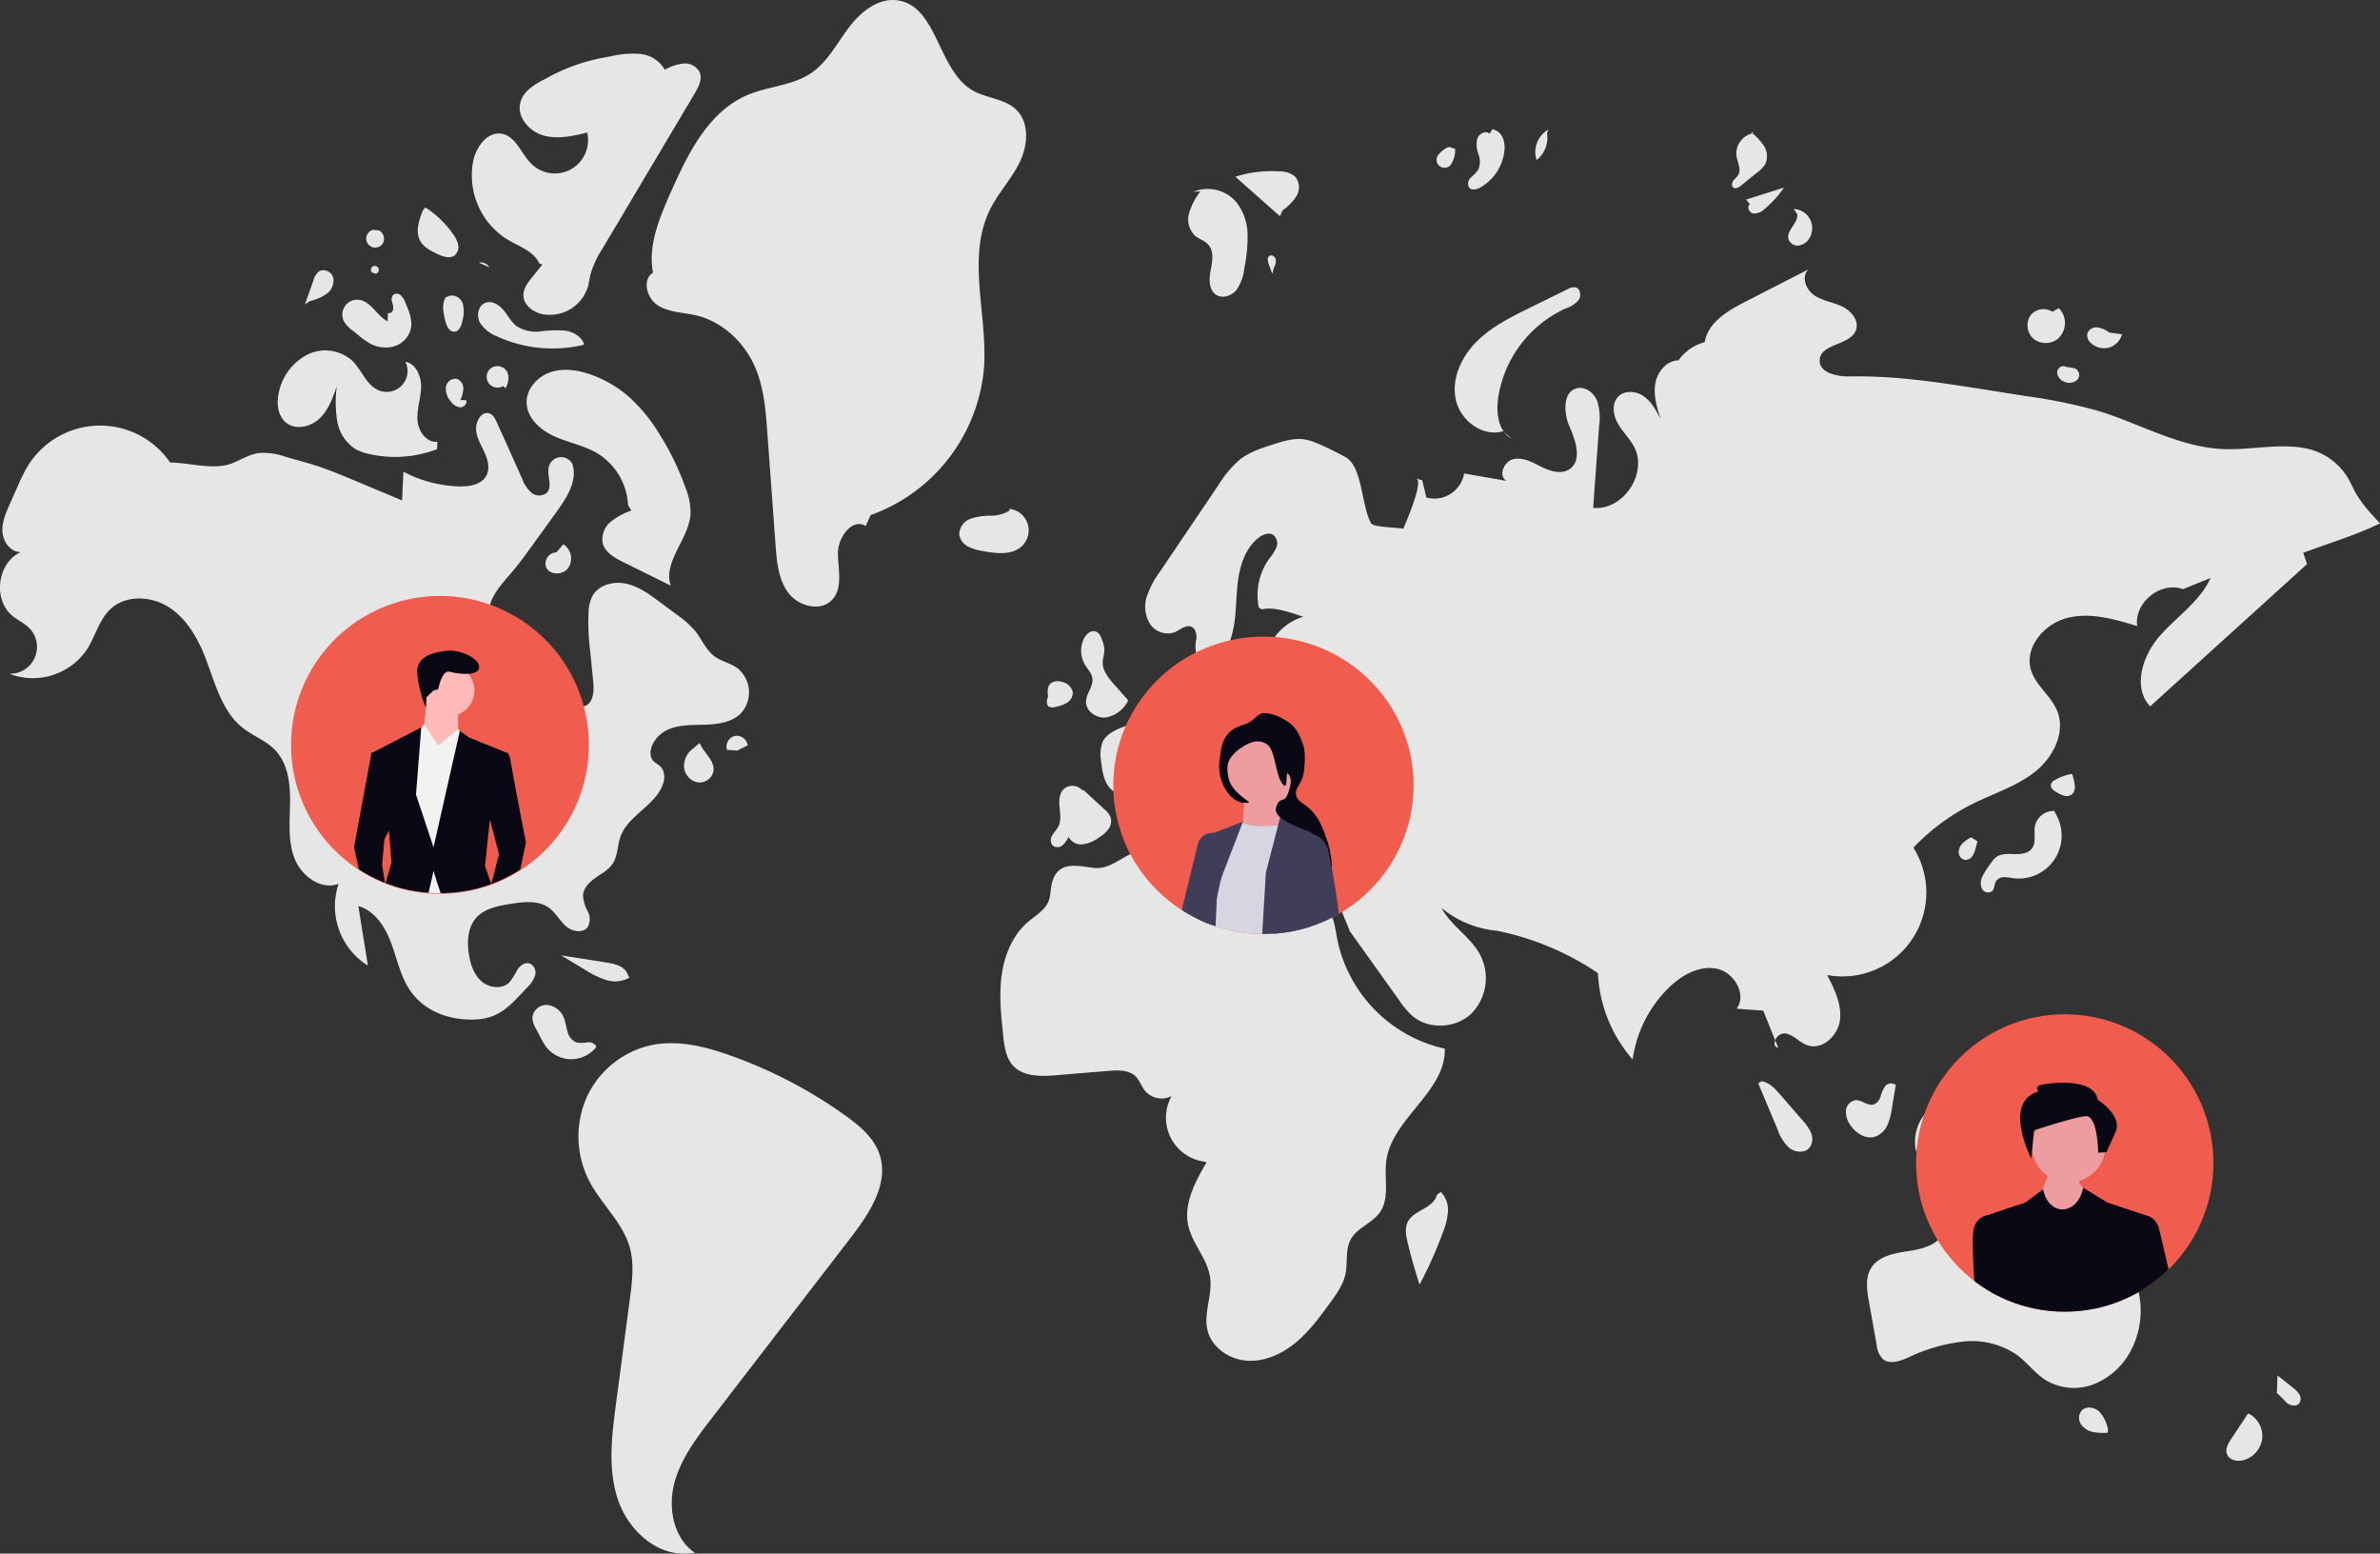 <svg xmlns="http://www.w3.org/2000/svg" xmlns:xlink="http://www.w3.org/1999/xlink" width="800.46" height="522.403" viewBox="0 0 800.46 522.403" role="img" artist="Katerina Limpitsouni" source="https://undraw.co/"><rect x="0" y="0" width="800.46" height="522.403" fill="#333333" stroke="none"/><defs><clipPath id="a-389"><circle cx="50" cy="50" r="50" transform="translate(0.364 0.44)" fill="none" stroke="#707070" stroke-width="1"/></clipPath><clipPath id="b-390"><ellipse cx="50.5" cy="50" rx="50.5" ry="50" transform="translate(-0.457 -0.108)" fill="none" stroke="#707070" stroke-width="1"/></clipPath><clipPath id="c-391"><circle cx="49.981" cy="49.981" r="49.981" fill="none" stroke="#707070" stroke-width="1"/></clipPath></defs><g transform="translate(-559.566 -303.937)"><g transform="translate(559.566 303.937)"><path d="M517.953,246.317c2.8-5.645,7.285-10.331,10.025-16.006s3.274-13.271-1.292-17.615c-3.877-3.688-9.951-3.74-14.587-6.412-11.813-6.806-11.8-28.425-25.3-30.293-6.567-.908-12.509,4.016-16.478,9.327s-7.132,11.506-12.637,15.2c-6.232,4.182-14.288,4.364-21.208,7.269-13.267,5.569-20.223,19.89-26.039,33.052-3.747,8.478-7.579,17.623-5.841,26.728-3.779,2.351-2.095,8.675,1.677,11.037s8.508,2.31,12.839,3.333c9.1,2.15,16.556,9.4,20.09,18.057,2.754,6.75,3.317,14.161,3.849,21.431l2.766,37.848c.41,5.613.948,11.578,4.365,16.05s10.815,6.346,14.655,2.233c3.67-3.931,2.017-10.155,1.943-15.533s4.787-12.074,9.371-9.261l1.617-3.668a57.863,57.863,0,0,0,38.165-49.755C517.1,281.483,509.994,262.34,517.953,246.317Z" transform="translate(-184.967 -175.882)" fill="#e6e6e6"/><path d="M496.8,307.69a7.286,7.286,0,0,0-4.18-12.543l.017.606a12.529,12.529,0,0,1-6.5,1.708,19.684,19.684,0,0,0-6.688,1.059,5.637,5.637,0,0,0-3.709,5.186,5.474,5.474,0,0,0,2.952,4.111,16.171,16.171,0,0,0,5.019,1.524C488.211,310.188,493.473,310.828,496.8,307.69Z" transform="translate(-153.117 -124.046)" fill="#e6e6e6"/><path d="M556.348,229.183a16.556,16.556,0,0,0,4.7-4.863,5.646,5.646,0,0,0-.366-6.37,7.565,7.565,0,0,0-5.119-1.849,39.82,39.82,0,0,0-15.085,1.779l14.994,13.284Z" transform="translate(-124.983 -158.449)" fill="#e6e6e6"/><path d="M536.16,238.887c2.02,2.23,1.376,5.689.8,8.643s-.645,6.645,1.9,8.257c2.2,1.4,5.293.257,6.9-1.794a15.9,15.9,0,0,0,2.554-7.3,51.043,51.043,0,0,0,1.066-11.53,17.777,17.777,0,0,0-3.916-10.7,12.6,12.6,0,0,0-14.285-3.337l2.322-.115a22.672,22.672,0,0,0-3.778,7.249,7.7,7.7,0,0,0,1.909,7.581C533.014,237.032,534.933,237.533,536.16,238.887Z" transform="translate(-129.79 -156.636)" fill="#e6e6e6"/><path d="M614.728,207.532l.412-1.272a8.7,8.7,0,0,0-3.916,10.235A9.512,9.512,0,0,0,614.728,207.532Z" transform="translate(-94.42 -162.678)" fill="#e6e6e6"/><path d="M599.133,225.767a16.173,16.173,0,0,0,8.083-12.1,8.9,8.9,0,0,0-.523-4.62,4.775,4.775,0,0,0-3.478-2.872l-.94,1.48c-1.349-1.161-3.614.033-4.181,1.72a9.21,9.21,0,0,0,.438,5.237,6.9,6.9,0,0,1-.082,5.195,18.678,18.678,0,0,1-2.545,2.674,2.664,2.664,0,0,0-.486,3.35C596.3,226.843,597.958,226.419,599.133,225.767Z" transform="translate(-101.271 -162.715)" fill="#e6e6e6"/><path d="M592.778,215.7a8.8,8.8,0,0,0,1.1-4.75l-2.057-.645a8.783,8.783,0,0,0-3.4,2.458,2.677,2.677,0,1,0,4.359,2.937Z" transform="translate(-104.485 -160.919)" fill="#e6e6e6"/><path d="M661.286,206.814c.186.156.371.316.557.473.164-.034.32-.1.487-.117Z" transform="translate(-72.475 -162.438)" fill="#e6e6e6"/><path d="M659.9,224.719l5.664-4.582a9.446,9.446,0,0,0,2.517-2.646,6.4,6.4,0,0,0-.456-6.161,16.949,16.949,0,0,0-3.872-4.186,7,7,0,0,0-5.344,7.609c.341,2.166,1.7,4.481.591,6.372-.432.736-1.176,1.237-1.674,1.93s-.66,1.8.025,2.307C658.111,225.928,659.163,225.315,659.9,224.719Z" transform="translate(-74.384 -162.294)" fill="#e6e6e6"/><path d="M662.594,228.546a4.9,4.9,0,0,0,3.792-1.492,33.483,33.483,0,0,0,6.554-7.2L660.2,223.889l1.324,1.549C660.343,226.206,661.215,228.281,662.594,228.546Z" transform="translate(-72.949 -156.771)" fill="#e6e6e6"/><path d="M670.209,235.111a3.256,3.256,0,0,0,3.362,2.053,4.863,4.863,0,0,0,3.467-2.219,6.458,6.458,0,0,0-5.078-10.078l1.173,1.792C673.432,229.718,669.274,232.183,670.209,235.111Z" transform="translate(-68.656 -154.591)" fill="#e6e6e6"/><path d="M728.337,258.514a6.625,6.625,0,0,0,7.95-.019,7.091,7.091,0,0,0,.424-10.391l-2.17,1.211a5.525,5.525,0,0,0-7.523,1.494A6.023,6.023,0,0,0,728.337,258.514Z" transform="translate(-44.274 -144.492)" fill="#e6e6e6"/><path d="M747.482,259.414a6.428,6.428,0,0,0,4.409-4.479l-4.219-.554a9.339,9.339,0,0,0-3.987-1.741,3.2,3.2,0,0,0-3.473,2.047,3.465,3.465,0,0,0,1.183,3.167,6.427,6.427,0,0,0,6.087,1.561Z" transform="translate(-38.189 -142.536)" fill="#e6e6e6"/><path d="M733.126,263.9a3.636,3.636,0,0,0,2.431,3.047,3.939,3.939,0,0,0,4.374-.677,2.415,2.415,0,0,0-.876-3.829l-3.163-.575C734.668,261.228,733.106,262.52,733.126,263.9Z" transform="translate(-41.252 -138.585)" fill="#e6e6e6"/><path d="M605.924,279.411l-2.448-2.236A8.015,8.015,0,0,0,605.924,279.411Z" transform="translate(-97.601 -131.857)" fill="#e6e6e6"/><path d="M592.257,281.009c1.507,7,9.047,12.7,15.891,10.6l.361.33c-2.179-2.983-2.548-7.4-2.039-11.233a39.558,39.558,0,0,1,22.819-30.4,9.416,9.416,0,0,0,4.282-2.79c.975-1.426.611-3.873-1.069-4.276a4,4,0,0,0-2.609.6l-12.72,6.26c-6.425,3.162-12.977,6.415-18.023,11.495S590.75,274.009,592.257,281.009Z" transform="translate(-102.635 -146.619)" fill="#e6e6e6"/><path d="M476.215,444.708a156.181,156.181,0,0,0-38.564-20.153c-8.44-3-17.509-5.29-26.3-3.586a31.309,31.309,0,0,0-22.15,17.682,32.792,32.792,0,0,0,1.072,28.422c4.055,7.6,11.078,13.652,13.426,21.939,1.583,5.587.833,11.536.071,17.293L399.1,541.6c-1.417,10.711-2.8,21.858.593,32.116s13.068,19.3,23.818,18.212l2.13-.16c-7.111-4.835-9.1-14.846-6.987-23.18s7.491-15.4,12.737-22.214L478.1,485.721c6.3-8.18,12.962-18.29,9.6-28.052C485.789,452.119,480.987,448.125,476.215,444.708Z" transform="translate(-191.918 -69.613)" fill="#e6e6e6"/><path d="M429.048,457.793c-1.577-.534-3.242.653-4.169,2.036a27.949,27.949,0,0,1-2.631,4.229c-2.425,2.5-6.845,2-9.461-.3s-3.749-5.857-4.257-9.3c-.609-4.135-.346-8.748,2.383-11.913,2.809-3.259,7.427-4.133,11.676-4.81,4.389-.7,9.306-1.282,12.9,1.33,2.265,1.645,3.585,4.3,5.683,6.153s5.83,2.555,7.409.244a5.688,5.688,0,0,0-.076-5.269,12.9,12.9,0,0,1-1.566-5.217c.106-2.541,2.146-4.56,4.234-6.013s4.445-2.706,5.815-4.848c1.685-2.636,1.506-6.031,2.551-8.979,2.529-7.136,11.557-10.31,14.186-17.41a6.712,6.712,0,0,0,.2-4.708c-1.1-2.828-4.076-2.273-4.258-5.729-.175-3.306,2.583-6.549,5.386-7.929,3.864-1.9,8.368-1.749,12.674-1.865s8.944-.688,12.1-3.615a10.433,10.433,0,0,0-1.109-15.52c-2.355-1.626-5.331-2.192-7.622-3.906-2.854-2.135-4.2-5.692-6.427-8.478a32.611,32.611,0,0,0-6.294-5.573l-5.721-4.245c-3.448-2.558-7.035-5.181-11.23-6.093s-9.191.378-11.292,4.122a12.738,12.738,0,0,0-1.326,5.361,77.2,77.2,0,0,0,.547,13.132l1.039,10.514c.31,3.142-.023,7.284-3.073,8.1-6.766,1.809-4.483-8.2-5.983-11.26-2.3-4.691-12.85-6.944-17.362-8.9-2.818-1.221-5.791-2.569-7.492-5.125-2.118-3.182-1.683-7.512-.022-10.954s4.366-6.244,6.824-9.171c2.505-2.983,4.787-6.147,7.066-9.307l7.929-10.995c3.39-4.7,6.953-10.437,5.028-15.9a4.278,4.278,0,0,0-7.829.944c-.844,2.951,1.407,6.718-.746,8.905a4.037,4.037,0,0,1-5.181-.1,11.769,11.769,0,0,1-3.1-4.682c-2.609-5.8-5.151-11.633-7.83-17.4-.847-1.823-1.73-4.944-4.3-4.637-2.227.267-3.43,3.513-3.353,5.4.113,2.742,1.628,5.192,2.786,7.68s1.968,5.475.7,7.907c-1.61,3.079-5.689,3.771-9.162,3.669a42.96,42.96,0,0,1-18.753-4.948q-.227,4.826-.454,9.653l-13.83-5.789-2.686-1.124c-3.889-1.628-7.782-3.257-11.786-4.579-2.273-.75-4.577-1.4-6.88-2.049l-4.2-1.184a22.039,22.039,0,0,0-8.62-1.23c-3.075.386-5.817,2.038-8.661,3.272-6.344,2.754-14.55-.017-21.349-.066a28.544,28.544,0,0,0-47.955,1.329,57.113,57.113,0,0,0-3.187,6.408l-2.768,6.2c-1.353,3.033-2.736,6.228-2.47,9.538s2.8,6.692,6.124,6.662c-7.831,3.545-9.46,15.951-2.811,21.4,1.841,1.508,4.1,2.495,5.756,4.2a9.026,9.026,0,0,1-6.781,15.3,21.983,21.983,0,0,0,26.131-8.185c2.843-4.451,4.078-10.012,7.946-13.609,5.122-4.763,13.582-4.394,19.489-.648s9.644,10.123,12.215,16.628c3.368,8.525,5.524,18.266,12.7,23.968,3.47,2.757,7.864,4.308,10.932,7.507,4.368,4.556,5.123,11.433,5.025,17.744s-.778,12.859,1.521,18.737,8.889,10.713,14.8,8.5A23.539,23.539,0,0,0,374.6,458.5l-3.23-20.035c5.366,1.511,8.845,6.716,10.853,11.916s3.07,10.825,5.982,15.579c4.585,7.486,12.888,10.712,21.334,10.684,9.124-.031,12.588-4.381,18.6-10.788a9.812,9.812,0,0,0,2.668-4.006A3.37,3.37,0,0,0,429.048,457.793Z" transform="translate(-250.858 -133.806)" fill="#e6e6e6"/><path d="M397.709,402.212l-15.3-2.4,8.021,4.822a29.006,29.006,0,0,0,7.2,3.47,9.784,9.784,0,0,0,7.749-.816l-.653-1.248C403.7,403.435,400.471,402.646,397.709,402.212Z" transform="translate(-193.683 -78.558)" fill="#e6e6e6"/><path d="M397.175,425.513l.035-.089a2.994,2.994,0,0,0-3.041-1.41,11.122,11.122,0,0,1-3.557.058,5.046,5.046,0,0,1-3.058-3.476c-.507-1.525-.657-3.157-1.234-4.657a6.835,6.835,0,0,0-5.523-4.505,4.773,4.773,0,0,0-5.134,4.309,7.973,7.973,0,0,0,1.19,3.622l1.65,3.174a21.339,21.339,0,0,0,1.6,2.73,10.662,10.662,0,0,0,17.076.243Z" transform="translate(-196.614 -73.511)" fill="#e6e6e6"/><path d="M373.558,251.023c3.883,2.289,8.746,3.867,10.591,7.98l1.065.344-3.483,4.328c-1.435,1.783-2.944,3.77-2.91,6.058.046,3.152,3.078,5.529,6.141,6.272a13.458,13.458,0,0,0,15.558-9.17c.364-1.329.515-2.707.834-4.046a32.914,32.914,0,0,1,4.169-8.956l30.936-52.045c1.284-2.161,2.608-4.745,1.642-7.066a5.551,5.551,0,0,0-5.481-2.941,16.281,16.281,0,0,0-6.239,2.1,10.625,10.625,0,0,0-8.311-5.329,31.376,31.376,0,0,0-10.2.888,62.8,62.8,0,0,0-21.4,7.352c-3.627,1.833-7.618,4.1-8.67,8.023-1.294,4.828,2.877,9.749,7.679,11.137s9.928.222,14.789-.946a11.191,11.191,0,0,1-18.706,10.559c-3.484-3.392-5.19-9.282-9.974-10.157-4.768-.873-8.558,4.213-9.611,8.945a25.418,25.418,0,0,0,11.581,26.672Z" transform="translate(-202.782 -170.416)" fill="#e6e6e6"/><path d="M427.784,302.29a91.452,91.452,0,0,0-9-18.462A55.164,55.164,0,0,0,408.561,271.5a39.514,39.514,0,0,0-12.369-7.245c-4.4-1.59-9.293-2.376-13.738-.926s-8.227,5.583-8.137,10.258c.1,5.169,4.622,9.212,9.336,11.336s9.957,3.048,14.4,5.685a21.59,21.59,0,0,1,10.37,17.43l1.12,1.852a22.387,22.387,0,0,0-6.987,3.8,7.6,7.6,0,0,0-2.654,7.141c.777,3.13,3.973,4.926,6.863,6.358l16.021,7.935c-2.719-8.108,6.183-15.653,6.676-24.19a22.362,22.362,0,0,0-1.681-8.652Z" transform="translate(-197.2 -138.205)" fill="#e6e6e6"/><path d="M318.866,282.376c3.24,2.516,8.22,1.339,11.188-1.492s4.413-6.86,5.761-10.734a41.444,41.444,0,0,0,.139,11.54,13.979,13.979,0,0,0,6.082,9.453,16.391,16.391,0,0,0,4.681,1.7,39.407,39.407,0,0,0,22.864-1.633l.065-2.493c-3.663.418-6.434-3.6-6.676-7.278s1.093-7.286,1.211-10.971-1.658-7.99-5.286-8.645a7.013,7.013,0,0,1-8.919,9.622c-4.2-1.707-5.724-6.823-8.969-9.988a13.61,13.61,0,0,0-14.935-2.1,18.522,18.522,0,0,0-9.6,12.208C315.485,275.354,315.777,279.977,318.866,282.376Z" transform="translate(-222.56 -140.182)" fill="#e6e6e6"/><path d="M398.429,261.047l.15-.244c-.9-2.612-3.708-4.143-6.444-4.531a41.873,41.873,0,0,0-8.268.273,11.988,11.988,0,0,1-7.928-1.746c-1.883-1.408-2.956-3.623-4.462-5.43s-3.943-3.292-6.13-2.428c-2.368.935-3,4.254-1.851,6.526a11.537,11.537,0,0,0,5.8,4.737,44.763,44.763,0,0,0,29.129,2.843Z" transform="translate(-202.145 -145.107)" fill="#e6e6e6"/><path d="M366.436,262.352a3.637,3.637,0,0,0,4.052,6.033l.8.789c1.063-1.9,1.5-4.452.142-6.155a3.774,3.774,0,0,0-4.993-.666Z" transform="translate(-201.272 -138.584)" fill="#e6e6e6"/><path d="M361.245,267.888a3.367,3.367,0,0,0-2.1-3.178,3.224,3.224,0,0,0-3.743,2.77,6.432,6.432,0,0,0,1.685,4.841,4.438,4.438,0,0,0,3.082,1.936c1.252.041,2.529-1.268,2.021-2.413l-1.912-.037a9.872,9.872,0,0,0,.968-3.919Z" transform="translate(-205.429 -137.295)" fill="#e6e6e6"/><path d="M334.41,256.976l2.106,1.707a25.257,25.257,0,0,0,3.923,2.786,10.747,10.747,0,0,0,7.994.979,8.229,8.229,0,0,0,5.627-5.552c.839-3.163-.53-6.448-1.87-9.433a5.724,5.724,0,0,0-1.472-2.245,1.962,1.962,0,0,0-2.483-.1,2.456,2.456,0,0,0-.4,2.359,6.433,6.433,0,0,1,.388,2.459c-.134.826-1,1.606-1.763,1.264l-.122,2.81c-3.645-1.845-5.573-6.754-9.63-7.238a5.007,5.007,0,0,0-5,7.348,10.059,10.059,0,0,0,2.7,2.854Z" transform="translate(-215.979 -145.961)" fill="#e6e6e6"/><path d="M329.543,247.235a5.552,5.552,0,0,0,2.367-5.289,3.413,3.413,0,0,0-4.633-2.473,5.5,5.5,0,0,0-2.065,3.169l-2.882,8.13,1.615-1.175a16.333,16.333,0,0,0,5.6-2.362Z" transform="translate(-219.795 -148.353)" fill="#e6e6e6"/><path d="M342,234.717a3.177,3.177,0,0,0-.981-4.77L339,229.758a3.03,3.03,0,1,0,3,4.959Z" transform="translate(-213.542 -152.466)" fill="#e6e6e6"/><path d="M355.323,240.127c1.884.9,4.269,1.76,5.908.466a3.726,3.726,0,0,0,1.141-3.551,9.029,9.029,0,0,0-1.666-3.509,33.714,33.714,0,0,0-9.376-9.053l-.911,1.184c-1.272,3.3-2.5,7.161-.726,10.225C350.89,237.953,353.17,239.1,355.323,240.127Z" transform="translate(-208.287 -154.76)" fill="#e6e6e6"/><path d="M363.132,237.456l3.523,1.594a3.3,3.3,0,0,0-3.523-1.594Z" transform="translate(-202.061 -149.148)" fill="#e6e6e6"/><path d="M357.279,245.168l-1.665.549c-1.416,2.326-.8,5.3-.143,7.943.416,1.671,1.314,3.726,3.034,3.65,1.674-.074,2.414-2.1,2.735-3.747a11.311,11.311,0,0,0,.158-5.48A3.883,3.883,0,0,0,357.279,245.168Z" transform="translate(-205.702 -145.775)" fill="#e6e6e6"/><path d="M338.094,240.355l1.232.5a1.326,1.326,0,1,0-1.232-.5Z" transform="translate(-213.065 -148.791)" fill="#e6e6e6"/><path d="M382.406,306.193a3.744,3.744,0,0,0-3.426,5.046c1.21,2.6,5.376,2.616,7.227.42a5.669,5.669,0,0,0-1.462-8.21Z" transform="translate(-195.275 -120.437)" fill="#e6e6e6"/><path d="M423.965,348.39a3.749,3.749,0,0,0-2.628,4.689l3.459.24,3.514-1.764a3.749,3.749,0,0,0-4.344-3.166Z" transform="translate(-176.831 -100.928)" fill="#e6e6e6"/><path d="M414.235,351.931a7.148,7.148,0,0,0-3,6.257,5.718,5.718,0,0,0,4.474,5.056,4.78,4.78,0,0,0,5.4-3.664c.585-3.577-3.26-6.2-4.642-9.549Z" transform="translate(-181.158 -100.191)" fill="#e6e6e6"/><path d="M508.106,339.7c.365,2.686-2.055,5.038-2.145,7.747-.107,3.214,3.392,5.715,6.592,5.4a10.423,10.423,0,0,0,7.488-5.5l.069-.3-4.676-5.286c-1.914-2.164-3.944-4.627-3.869-7.515.037-1.424.6-2.8.566-4.227a10.244,10.244,0,0,0-.678-2.988c-.422-1.26-1-2.679-2.255-3.1-1.575-.532-3.165.864-3.917,2.347a9.285,9.285,0,0,0,.275,8.745C506.466,336.564,507.864,337.923,508.106,339.7Z" transform="translate(-140.697 -111.588)" fill="#e6e6e6"/><path d="M496.9,344.054a2.686,2.686,0,0,0,2.24.144,11.718,11.718,0,0,0,3.941-1.432A3.98,3.98,0,0,0,505,339.246a4.6,4.6,0,0,0-3.75-3.482,4.032,4.032,0,0,0-3.752.573c-1.161,1.09-1.023,2.939-.8,4.515l-.245.411C496.243,342.236,496.1,343.446,496.9,344.054Z" transform="translate(-144.186 -106.492)" fill="#e6e6e6"/><path d="M668.115,422.238l-1.012-2.515C666.641,420.861,666.813,422.026,668.115,422.238Z" transform="translate(-70.048 -69.902)" fill="#e6e6e6"/><path d="M939.188,324.435c-4.327-4.694-6.976-7.4-9.708-13.219a21.421,21.421,0,0,0-16.208-12.171c-8.976-1.479-18.149.863-27.233.394-14.552-.752-27.674-8.557-41.609-12.814a174.1,174.1,0,0,0-23.779-4.9l-13.883-2.2c-15.169-2.4-30.434-4.8-45.788-4.486-4.427.092-10.6-1.239-10.24-5.653.441-5.482,10.3-4.763,12.2-9.925,1.174-3.193-1.635-6.546-4.716-7.99s-6.637-1.878-9.433-3.817-4.328-6.433-1.758-8.663l-21.368,10.954c-5.922,3.036-12.538,6.985-13.584,13.557a15.709,15.709,0,0,0-8.82,6.127c-4.006.021-7.155,3.867-7.816,7.819s.54,7.951,1.728,11.777c-1.453-2.784-3-5.673-5.558-7.49s-6.461-2.162-8.644.094c-2.241,2.315-1.717,6.2-.132,9.006s4.021,5.07,5.516,7.924c4.672,8.914-3.794,21.464-13.808,20.471q1.007-13.807,2.015-27.614a18.48,18.48,0,0,0-.7-8.446c-1.093-2.635-3.89-4.8-6.674-4.177-5.005,1.119-4.578,8.451-2.5,13.138s4.158,11.205-.093,14.076c-2.745,1.854-6.466.709-9.429-.771s-6.133-3.3-9.372-2.612-5.276,5.643-2.414,7.31l-14.238-2.474a10.128,10.128,0,0,1-12.673,8.085l-1.4-5.793-2.083-.58c2.18.607-1.231,9.8-4.289,16.824-4.111-.482-10.118-.575-10.8-1.753-3.282-5.641-2.893-19.077-8.6-22.251q-4.29-2.387-8.8-4.35a20.637,20.637,0,0,0-4.964-1.63c-3.5-.552-7.033.534-10.413,1.608-3.993,1.268-8.08,2.584-11.386,5.157a35.617,35.617,0,0,0-7.172,8.529l-19.585,28.986a31.061,31.061,0,0,0-4.536,8.5,11.106,11.106,0,0,0,1.034,9.2,7.12,7.12,0,0,0,8.339,2.849c1.892-.819,3.787-2.675,5.662-1.818,1.42.649,1.775,2.516,1.626,4.07a10.875,10.875,0,0,0-.083,4.638c.854,2.42,4.138,3.261,6.48,2.214a10.016,10.016,0,0,0,4.76-5.8c2.257-5.788,2.027-12.193,2.589-18.381s2.253-12.805,7.131-16.653c1.46-1.152,3.606-1.982,5.109-.887a3.652,3.652,0,0,1,.9,4.146,16.24,16.24,0,0,1-2.434,3.824,20.965,20.965,0,0,0-3.449,16.363l1,.617c3.8-.987,8.894.78,13.944,2.474a18.149,18.149,0,0,0-9.222,6.343c-5.837,8.19-10.062,15.94-21.609,15.843-2.739-.023-5.455-.565-8.195-.571a10.712,10.712,0,0,0-7.6,2.531c-2.077,2.034-2.719,5.13-4.5,7.43-2.336,3.025-6.241,4.255-9.807,5.628-2.606,1-5.353,2.358-6.551,4.881a12.092,12.092,0,0,0-.5,6.465c.4,3.821,1.112,8.167,4.354,10.229a10.312,10.312,0,0,0,7.936.671c3.372-.82,6.669-2.365,10.132-2.134,5.437.362,9.914,5.581,9.969,11.029.028,2.758-.777,5.921,1.051,7.987,1.718,1.941,5.125,1.595,6.9-.289a7.956,7.956,0,0,0,1.5-7.3,23.492,23.492,0,0,0-3.44-6.93,8.087,8.087,0,0,1,9.306,4.3c1.208,2.683.818,5.778,1.2,8.7s2.161,6.158,5.1,6.327a4.115,4.115,0,0,0,4.138-3.248,29.579,29.579,0,0,0-.242-4.429,5.673,5.673,0,0,1,5.73-5.28,8.085,8.085,0,0,0,1.982,10.1c2.235,1.73,5.19,2.116,7.975,2.6s5.755,1.248,7.552,3.429c2.994,3.633-.669,5.27-1.24,8.347-.7,3.778,2.455,9.356,3.667,12.97l16.709,23.375a28.276,28.276,0,0,0,4.368,5.178c5.5,4.722,14.562,4.256,19.835-.716a17.005,17.005,0,0,0,2.888-20c-3.258-5.931-9.715-9.6-12.9-15.574a34.035,34.035,0,0,0,18.683,7.683,94.207,94.207,0,0,1,33.943,14.235,47.333,47.333,0,0,0,11.672,29.053,41.834,41.834,0,0,1,12.138-24.106c4.291-4.185,10.154-7.559,16.041-6.433s10.353,8.632,6.792,13.454l8.951.666,4.014,9.98a3.456,3.456,0,0,1,3.371-2.34c2.793.422,4.752,3.02,7.409,3.98,5.008,1.809,10.362-3.2,11.01-8.487s-1.867-10.388-4.309-15.119a28.22,28.22,0,0,0,29-42.818,71.864,71.864,0,0,1,20.187-14.862c6.985-3.451,14.625-5.819,20.73-10.66s10.386-13.246,7.449-20.462c-2.074-5.1-7.277-8.558-8.834-13.837-2.254-7.642,4.593-15.546,12.328-17.455s15.812.438,23.432,2.766c-1.171-7.84,7.917-15.19,15.339-12.406l9.326-3.776c-3.6,7.945-11.412,13-17.153,19.567s-9.161,17.263-3.163,23.6l25.79-23.375,26.976-24.451-1.288-3.784C921.889,331.121,931.051,328.448,939.188,324.435Z" transform="translate(-138.728 -148.453)" fill="#e6e6e6"/><path d="M497.732,376.681a2.96,2.96,0,0,0,.017,3.4,2.605,2.605,0,0,0,3.319.045,7.6,7.6,0,0,0,2.1-2.91,4.736,4.736,0,0,0,4.815,2.522,11.843,11.843,0,0,0,5.313-2.215,11.648,11.648,0,0,0,3.226-2.8,4.607,4.607,0,0,0,.811-4.056,6.989,6.989,0,0,0-2.1-2.706l-6.824-6.3-.771-.231a4.347,4.347,0,0,0-6.272-.067c-1.413,1.581-1.419,3.944-1.2,6.053s.552,4.356-.387,6.257C499.244,374.761,498.332,375.624,497.732,376.681Z" transform="translate(-143.79 -95.834)" fill="#e6e6e6"/><path d="M634.849,442.013a47.434,47.434,0,0,1-36.045-36.23c-.838-4.176-1.218-8.739-4-11.968-2.69-3.126-7.084-4.254-11.208-4.254s-8.189.949-12.3,1.206c-7.2.449-14.821-1.452-19.966-6.5-2.437-2.391-4.281-5.428-7.127-7.315-3.825-2.535-8.9-2.533-13.254-1.1-4.854,1.6-8.74,5.978-14.048,5.375-5.52-.627-11.918-2.578-14.082,4.691-.623,2.093-.411,4.388-1.2,6.424-1.216,3.138-4.445,4.907-7,7.1-5.144,4.415-7.878,11.123-8.8,17.839s-.208,13.537.5,20.278c.385,3.636.891,7.549,3.389,10.22,3.482,3.723,9.324,3.579,14.4,3.159l17.7-1.462c3.181-.263,6.806-.374,9.071,1.875,1.357,1.348,1.931,3.3,3.125,4.793a7.358,7.358,0,0,0,8.977,1.81,14.9,14.9,0,0,0,11.243,22.081l.455.287c-3.778,6.47-7.7,13.735-6.131,21.062,1.343,6.282,6.546,11.319,7.4,17.686.781,5.842-2.268,11.817-.919,17.555,1.366,5.81,7.234,9.861,13.187,10.294s11.8-2.208,16.413-6,8.177-8.671,11.69-13.5c2.169-2.979,4.394-6.08,5.139-9.69.793-3.841-.126-8.1,1.742-11.546,2.154-3.977,7.267-5.468,9.847-9.182,3.342-4.81,1.373-11.359,2.112-17.169C617,465.461,635.264,456.5,634.849,442.013Z" transform="translate(-148.927 -89.39)" fill="#e6e6e6"/><path d="M590.894,456.157c-.5,2.245-2.6,3.723-4.6,4.853s-4.206,2.27-5.227,4.331c-1.045,2.111-.568,4.627-.021,6.918q1.706,7.15,4.019,14.136a143.959,143.959,0,0,0,7.812-17.484,22.972,22.972,0,0,0,1.714-7.01,8.668,8.668,0,0,0-2.357-6.624Z" transform="translate(-107.611 -54.449)" fill="#e6e6e6"/><path d="M677.925,442.435l-7.531-8.693c-1.717-1.982-3.674-4.1-6.275-4.429l-1.071.684,6.529,15.547a14.761,14.761,0,0,0,3.943,6.2c1.948,1.531,5.107,1.825,6.732-.046a4.992,4.992,0,0,0,.59-4.952,14.712,14.712,0,0,0-2.918-4.312Z" transform="translate(-71.709 -65.733)" fill="#e6e6e6"/><path d="M693.311,447.764a7.216,7.216,0,0,0,4.267-3.977,21.386,21.386,0,0,0,1.526-5.792l1.287-7.784-.561-.144a2.5,2.5,0,0,0-3.169.879,12.413,12.413,0,0,0-1.42,3.317,4.018,4.018,0,0,1-2.294,2.637c-2.015.608-3.923-1.527-6.026-1.444a3.788,3.788,0,0,0-3.291,3.378,7.344,7.344,0,0,0,1.377,4.826C686.8,446.443,690.128,448.68,693.311,447.764Z" transform="translate(-62.772 -65.513)" fill="#e6e6e6"/><path d="M700.153,450.373l5.785-15.236a14.86,14.86,0,0,0-5.785,15.236Z" transform="translate(-55.735 -63.202)" fill="#e6e6e6"/><path d="M721.225,437.2l-1.17.05a7.547,7.547,0,0,0-.064,6.682,15.059,15.059,0,0,0,4.364,5.305,30.657,30.657,0,0,0,9.627,5.376,61.264,61.264,0,0,0,15.82,2.437l9.187.6c1.459.1,3.346-.09,3.751-1.494.335-1.16-.653-2.25-1.576-3.029a57.728,57.728,0,0,0-28.392-12.886C728.8,439.633,724.591,439.385,721.225,437.2Z" transform="translate(-47.285 -62.307)" fill="#e6e6e6"/><path d="M767.255,469.313l-6.607-6.407c-2.142-2.077-5.351-4.278-7.806-2.582-1.411.975-1.846,2.876-3.042,4.105a5.874,5.874,0,0,1-5.448,1.3,17.332,17.332,0,0,1-5.259-2.493l-5.465-3.391-5.657-3.511-4.256,4.136c.185-2.035-2.529-3.358-4.408-2.553a6.809,6.809,0,0,0-3.39,4.846,26.5,26.5,0,0,1-1.627,5.892c-2.161,4.137-7.407,5.362-12.023,6.055s-9.844,1.669-12.315,5.629c-2.058,3.3-1.441,7.533-.754,11.359l2.6,14.475a7.912,7.912,0,0,0,2,4.726c2.285,2.017,5.825.791,8.614-.439a58.251,58.251,0,0,1,18.513-5.365,26.716,26.716,0,0,1,18.342,4.7c3.308,2.519,5.83,6.005,9.335,8.242a18.516,18.516,0,0,0,16.2,1.413,24.114,24.114,0,0,0,12.318-10.984,28.855,28.855,0,0,0-.622-28.565A56.644,56.644,0,0,0,767.255,469.313Z" transform="translate(-60.627 -53.99)" fill="#e6e6e6"/><path d="M739.152,506.791a3.891,3.891,0,0,0-.247,4.613,6.374,6.374,0,0,0,4.072,2.621,18.926,18.926,0,0,0,4.951.227l.05-1.235a12.685,12.685,0,0,0-2.9-5.844C743.483,505.657,740.664,505.191,739.152,506.791Z" transform="translate(-39.018 -32.494)" fill="#e6e6e6"/><path d="M780.857,507.5l-.789-.289-5.638,8.5c-1.011,1.524-2.067,3.354-1.45,5.076.73,2.038,3.429,2.635,5.526,2.1a8.718,8.718,0,0,0,6.3-6.92A8.56,8.56,0,0,0,780.857,507.5Z" transform="translate(-24.009 -31.878)" fill="#e6e6e6"/><path d="M790.1,502.393l-5.188-4.125q-.1,2.87-.208,5.74l-.195,0a38.136,38.136,0,0,1,3.382,3.363c1.215,1.033,3.252,1.5,4.29.3a2.714,2.714,0,0,0,.112-2.995,7.966,7.966,0,0,0-2.193-2.283Z" transform="translate(-18.921 -35.764)" fill="#e6e6e6"/><path d="M726.475,380.459c-2.177-.068-4.587-.2-6.274,1.177a8.416,8.416,0,0,0-1.448,1.688l-.595.833a22.9,22.9,0,0,0-2.318,3.727,4.917,4.917,0,0,0-.315,4.066,2.357,2.357,0,0,0,3.479,1c.93-.862.713-2.425,1.417-3.481a3.252,3.252,0,0,1,2.62-1.253,17.223,17.223,0,0,1,2.991.338,14.432,14.432,0,0,0,14.124-22.063l-.175-.535a6.446,6.446,0,0,0-6.538,5.04c-.487,2.537.545,5.483-.992,7.558C731.154,380.3,728.652,380.527,726.475,380.459Z" transform="translate(-49.03 -93.272)" fill="#e6e6e6"/><path d="M738.822,357.328l-.332-.029a16.829,16.829,0,0,0-5.521,2.057,2.558,2.558,0,0,0-1.258,1.276,1.856,1.856,0,0,0,.439,1.708,5.478,5.478,0,0,0,1.464,1.1,8.711,8.711,0,0,0,2.66,1.19,2.953,2.953,0,0,0,2.716-.7,3.925,3.925,0,0,0,.637-3.252,17.1,17.1,0,0,0-.806-3.35Z" transform="translate(-41.89 -97.033)" fill="#e6e6e6"/><path d="M714.66,378.415a8.387,8.387,0,0,0,1.092-2.714l.609-2.24-2.17-1.318a12.565,12.565,0,0,0-2.841,2.025,4.238,4.238,0,0,0-1.3,3.139,2.591,2.591,0,0,0,2.13,2.418,2.846,2.846,0,0,0,2.482-1.309Z" transform="translate(-51.282 -90.582)" fill="#e6e6e6"/><path d="M548.654,235.9c-.858.535-.616,1.828-.268,2.777l1.2,3.27.559-2.116a4.5,4.5,0,0,0,.618-2.729C550.57,236.171,549.461,235.4,548.654,235.9Z" transform="translate(-121.683 -149.865)" fill="#e6e6e6"/></g><g transform="translate(1203.636 644.56)"><circle cx="50" cy="50" r="50" transform="translate(0.364 0.44)" fill="#F05D4F"/><g transform="translate(0)" clip-path="url(#a-389)"><g transform="translate(18.935 23.444)"><path d="M473.764,72.454a12.339,12.339,0,1,0-18.783,6.554l-7.531,18.877,37-3.135S465.7,84.688,465.464,80.668A12.325,12.325,0,0,0,473.764,72.454Z" transform="translate(-429.219 -47.59)" fill="#ed9da0"/><path d="M692.845,283.873,696,282.415a5.941,5.941,0,0,1,4.68,4.527c1.075,4.067,5.984,25.856,5.984,25.856a6.317,6.317,0,0,1,1.228,6.752s.574,4.335-1.228,4.987-13.873,9.971-13.873,9.971Z" transform="translate(-637.564 -237.903)" fill="#090814"/><path d="M417.544,230.033l-8.156-4.967c-1.881,9.36-11.585,9.874-13.466.515l-6,4.453-12.66,4.22,1.841,49.084,25.7-.074,0,.074h23.559l1.841-49.084Z" transform="translate(-371.767 -189.74)" fill="#090814"/><path d="M351.04,283.873l-3.155-1.458a5.941,5.941,0,0,0-4.68,4.527c-1.075,4.067.921,27.583.921,27.583a6.317,6.317,0,0,0-1.228,6.752s-.574,4.335,1.228,4.987,6.915.942,6.915.942Z" transform="translate(-342.387 -237.903)" fill="#090814"/><path d="M451.346,16.009l-.937,9.556S440.58,6.493,452.8,2.966c0,0-1.19-1.612.537-2.148s18.106-3.108,19.411,4.91c0,0,8.556,5.3,5.967,10.976l-3.051,6.67-2.762.153s-.078-12.7-4.3-12.276S451.346,16.009,451.346,16.009Z" transform="translate(-430.236 0)" fill="#090814"/></g></g></g><g transform="translate(934.457 518.108)"><ellipse cx="50.5" cy="50" rx="50.5" ry="50" transform="translate(-0.457 -0.108)" fill="#F05D4F"/><g transform="translate(0 0)" clip-path="url(#b-390)"><g transform="translate(14.002 25.614)"><path d="M246.671,80.657l-.5,8.152,15.223.772-4.714-10.741Z" transform="translate(-217.093 -50.9)" fill="#ed9da0"/><path d="M249.056,103.531c4.08,2.144,10.607,1.558,18,0l1.156,60.37s-24.1,7.808-32.057-2.3l5.155-51.653,7.745-6.412h0Z" transform="translate(-220.369 -66.841)" fill="#d6d6e3"/><path d="M211.776,94.67l10.974,6.5a10.567,10.567,0,0,1,4.759,12.063L219.028,142.2s13.811,23.728,9.324,25.821c-10.085,4.7-25.134,3.559-25.134,3.559l3.363-56.81,5.2-20.1h0Z" transform="translate(-169.73 -61.119)" fill="#3f3d58"/><path d="M312.424,102.924l-12.409,4.821-2.931,35.8-8.208,28.838c13.9,5.074,12.6,2.71,12.6,2.71l2.3-49.759,8.641-22.4h0Z" transform="translate(-283.26 -66.449)" fill="#3f3d58"/><path d="M314.8,178.748l.042-.2,12.684-58.667a5.044,5.044,0,1,0-9.832-2.259L303.76,174.9l11.037,3.852Z" transform="translate(-303.76 -73.428)" fill="#3f3d58"/><circle cx="12.35" cy="12.35" r="12.35" transform="translate(23.832 7.222)" fill="#ed9da0"/><path d="M213.635,3.567c-2.72.956-4.277,1.5-5.7,2.877-2.408,2.32-2.806,5.421-3.175,8.3a16.019,16.019,0,0,0,.659,8.5c.45,1.136,2.636,6.2,6.818,6.838.821.126,2.75.159,2.194-.252-5.144-3.8-7.339-6.09-7.159-11.943.112-3.637,5.669-7.563,8.968-8.269a5.619,5.619,0,0,1,4.566,1.064c2.773,2.277,2.655,11.691,5.579,13.659,1.2.81.4-4.888,1.249-3.964,1.672,1.823.6,4.613.3,5.678-1.425,5.043-2.918,1.314-4.309,5.62-1.5,4.649,11.678,7.78,12.126,8.818.78,1.806-10.366,10.375-7.306,11.861,3.883,1.887,6.944-.57,8.749,1.536,1.009,1.177.463,2.425,2.286,6.088.595,1.2.894,1.794,1.156,1.773,1.246-.1,3.265-10.078,0-19.369-1.37-3.9-2.712-7.719-6.307-10.707-1.9-1.58-3.5-2.148-3.951-3.992-.649-2.636,2.045-3.76,2.584-7.917.369-2.843.628-6.91-.377-9.516-.948-2.462-1.771-4.6-3.925-6.535-.518-.465-4.694-3.628-9.122-3.718-2.038-.041-3.537,2.738-5.9,3.569h0Z" transform="translate(-183.328 0.004)" fill="#090814"/><path d="M237.407,211.789c-3.812-.4-7.1,1.315-7.336,3.834s2.662,4.884,6.477,5.285a9.257,9.257,0,0,0,4.493-.578l16.181,1.489.486-7.893-16-.63a9.388,9.388,0,0,0-4.3-1.506Z" transform="translate(-207.7 -136.698)" fill="#ed9da0"/><path d="M208.227,113.916h0a7.516,7.516,0,0,1,8.406,5.894c2.84,13.5,7.937,42.27-.068,42.75a77.092,77.092,0,0,1-20.515-1.883l2.512-14.444,8.164-.837-4.8-22.462a7.519,7.519,0,0,1,6.3-9.018Z" transform="translate(-158.805 -73.498)" fill="#3f3d58"/></g></g></g><g transform="translate(657.46 504.336)"><path d="M50.08,0A50.08,50.08,0,1,1,0,50.08,50.08,50.08,0,0,1,50.08,0Z" transform="translate(0 0)" fill="#F05D4F"/><g transform="translate(0 0)" clip-path="url(#c-391)"><g transform="translate(21.167 18.373)"><ellipse cx="8.654" cy="8.654" rx="8.654" ry="8.654" transform="translate(23.21 4.758)" fill="#ffb9b9"/><path d="M956.073,323.643s-.394,12.195-2.36,13.768,7.081,8.261,7.081,8.261l5.9-9.441v-8.654Z" transform="translate(-931.683 -308.264)" fill="#ffb9b9"/><path d="M793.638,230.753l-4.776-7.212-2.7,3.671-3.934,11.015,3.147,42.878,18.489.394,2.36-49.173-5.9-7.081Z" transform="translate(-765.314 -198.851)" fill="#f2f2f2"/><path d="M898.835,372.48l3.147-.393s.786.393,1.18,3.147,5.112,27.144,5.112,27.144l-6.294,29.9-7.081-9.441,4.329-16.521L894.9,389.788Z" transform="translate(-850.449 -337.825)" fill="#090814"/><path d="M862.155,248.1h-2.36l-5.9,31.864,5.507,24.784,5.508-9.048-1.574-9.835.785-8.654,2.754-5.114Z" transform="translate(-853.894 -213.838)" fill="#090814"/><path d="M940.79,297.6l1.574-.394s1.18-6.689,3.934-5.9,9.835,1.574,9.835-1.574-6.689-5.9-10.621-5.508S934.89,285.8,935.283,291.7a39.6,39.6,0,0,0,2.932,11.641l.207-3.5Z" transform="translate(-914.039 -284.185)" fill="#090814"/><path d="M959.034,358.845l-12.588-5.114-2.95-2.164-8.851,39.142-5.9-17.7,1.77-22.619-16.325,8.458L919.7,385.6l.787,10.228-2.36,8.261s-8.261,5.9-5.507,12.195,5.9,6.689,5.9,6.689,13.375-12.588,14.163-15.735,1.967-8.654,1.967-8.654,6.689,25.177,14.555,24.783,7.868-8.654,7.868-8.654l-1.967-8.654L951.955,397l1.574-14.948Z" transform="translate(-907.893 -324.583)" fill="#090814"/></g></g></g></g></svg>